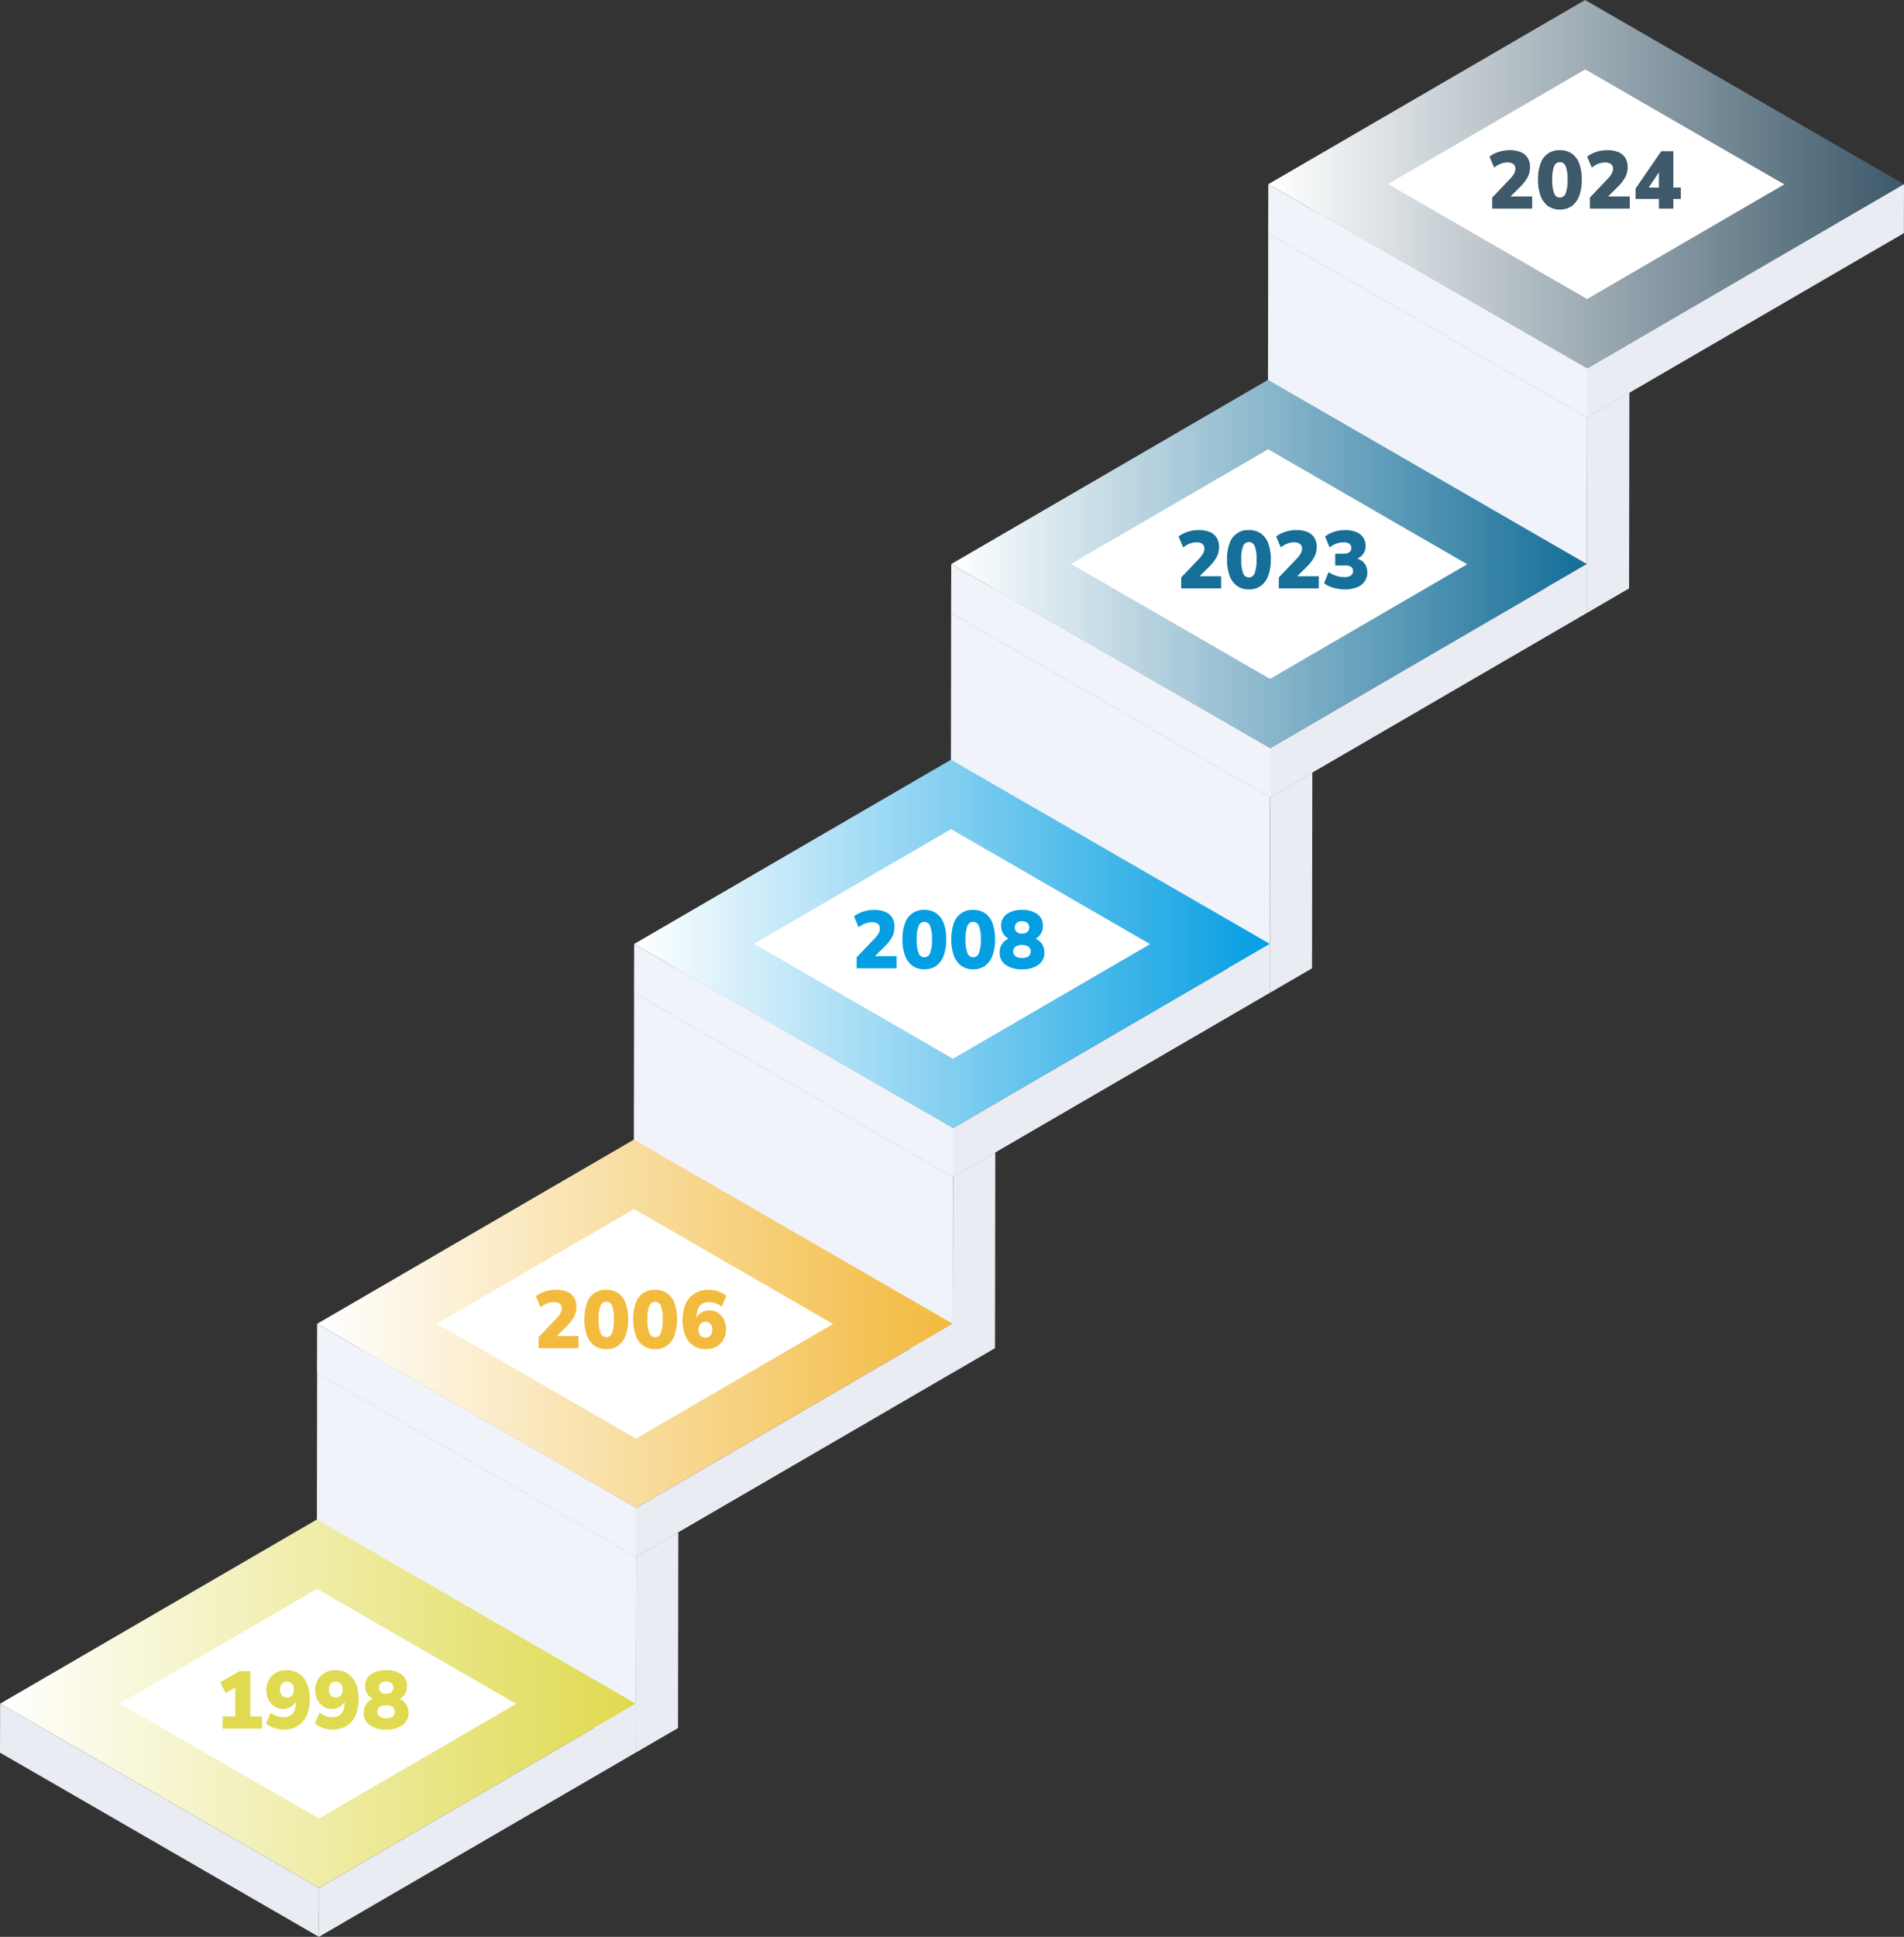 <svg xmlns="http://www.w3.org/2000/svg" xmlns:xlink="http://www.w3.org/1999/xlink" width="596.193" height="606.157" viewBox="0 0 596.193 606.157">
  <rect x="0" y="0" width="596.193" height="606.157" fill="#333333" stroke="none"/>
  <defs>
    <clipPath id="clip-path">
      <path id="Trazado_543" data-name="Trazado 543" d="M365.263,334.417l-99.2,57.648-99.851-57.648,99.2-57.65Z" transform="translate(-166.211 -276.767)" fill="none"/>
    </clipPath>
    <linearGradient id="linear-gradient" y1="0.5" x2="1" y2="0.5" gradientUnits="objectBoundingBox">
      <stop offset="0" stop-color="#fff"/>
      <stop offset="1" stop-color="#dfda4f"/>
    </linearGradient>
    <clipPath id="clip-path-2">
      <path id="Trazado_550" data-name="Trazado 550" d="M419.8,269.09l-99.2,57.65L220.75,269.09l99.2-57.648Z" transform="translate(-220.75 -211.442)" fill="none"/>
    </clipPath>
    <linearGradient id="linear-gradient-2" y1="0.5" x2="1" y2="0.5" gradientUnits="objectBoundingBox">
      <stop offset="0" stop-color="#fff"/>
      <stop offset="1" stop-color="#f2ba3e"/>
    </linearGradient>
    <clipPath id="clip-path-3">
      <path id="Trazado_557" data-name="Trazado 557" d="M474.353,203.764l-99.2,57.65L275.3,203.766l99.2-57.65Z" transform="translate(-275.302 -146.116)" fill="none"/>
    </clipPath>
    <linearGradient id="linear-gradient-3" y1="0.5" x2="1" y2="0.5" gradientUnits="objectBoundingBox">
      <stop offset="0" stop-color="#fff"/>
      <stop offset="1" stop-color="#049ee2"/>
    </linearGradient>
    <clipPath id="clip-path-4">
      <path id="Trazado_564" data-name="Trazado 564" d="M528.907,138.438l-99.2,57.65L329.855,138.44l99.2-57.65Z" transform="translate(-329.855 -80.79)" fill="none"/>
    </clipPath>
    <linearGradient id="linear-gradient-4" y1="0.5" x2="0.991" y2="0.5" gradientUnits="objectBoundingBox">
      <stop offset="0" stop-color="#fff"/>
      <stop offset="1" stop-color="#166f99"/>
    </linearGradient>
    <clipPath id="clip-path-5">
      <path id="Trazado_568" data-name="Trazado 568" d="M384.411,73.116l99.849,57.648,99.2-57.65-99.851-57.65Z" transform="translate(-384.411 -15.464)" fill="none"/>
    </clipPath>
    <linearGradient id="linear-gradient-5" y1="0.5" x2="1" y2="0.5" gradientUnits="objectBoundingBox">
      <stop offset="0" stop-color="#fff"/>
      <stop offset="1" stop-color="#3d596a"/>
    </linearGradient>
  </defs>
  <g id="Grupo_374" data-name="Grupo 374" transform="translate(-980.186 -2565)">
    <path id="Trazado_540" data-name="Trazado 540" d="M320.64,309.185l-.089,61.239L220.7,312.776l.089-61.239Z" transform="translate(858.693 2743.086)" fill="#f0f3fa"/>
    <path id="Trazado_541" data-name="Trazado 541" d="M275.656,286.682l13.245-7.7-.089,61.239-13.245,7.7Z" transform="translate(903.677 2765.59)" fill="#eaecf3"/>
    <path id="Trazado_542" data-name="Trazado 542" d="M220.75,255.005l13.245-7.7,99.849,57.65-13.243,7.7Z" transform="translate(858.733 2739.618)" fill="#eaecf3"/>
    <g id="Grupo_275" data-name="Grupo 275" transform="translate(980.23 3040.538)">
      <g id="Grupo_274" data-name="Grupo 274" clip-path="url(#clip-path)">
        <rect id="Rectángulo_320" data-name="Rectángulo 320" width="199.052" height="115.298" transform="translate(0)" fill="url(#linear-gradient)"/>
      </g>
    </g>
    <path id="Trazado_544" data-name="Trazado 544" d="M186.813,324.58,248.552,288.7l62.327,35.984L249.14,360.564Z" transform="translate(830.91 2773.556)" fill="#fff"/>
    <path id="Trazado_545" data-name="Trazado 545" d="M221.1,366.093l-.044,15.32,99.2-57.652.044-15.316Z" transform="translate(858.983 2789.744)" fill="#eaecf3"/>
    <path id="Trazado_546" data-name="Trazado 546" d="M166.187,323.764l99.851,57.648.044-15.318-99.851-57.65Z" transform="translate(813.999 2789.743)" fill="#eaecf3"/>
    <path id="Trazado_547" data-name="Trazado 547" d="M375.18,243.86,375.09,305.1,275.239,247.45l.089-61.239Z" transform="translate(903.408 2689.527)" fill="#f0f3fa"/>
    <path id="Trazado_548" data-name="Trazado 548" d="M330.2,221.357l13.245-7.7-.089,61.239-13.245,7.7Z" transform="translate(948.392 2712.03)" fill="#eaecf3"/>
    <path id="Trazado_549" data-name="Trazado 549" d="M275.289,189.679l13.245-7.7,99.851,57.648-13.245,7.7Z" transform="translate(903.449 2686.06)" fill="#eaecf3"/>
    <g id="Grupo_277" data-name="Grupo 277" transform="translate(1079.484 2921.655)">
      <g id="Grupo_276" data-name="Grupo 276" clip-path="url(#clip-path-2)">
        <rect id="Rectángulo_321" data-name="Rectángulo 321" width="199.052" height="115.298" transform="translate(0 0)" fill="url(#linear-gradient-2)"/>
      </g>
    </g>
    <path id="Trazado_551" data-name="Trazado 551" d="M241.352,259.254l61.739-35.879,62.325,35.986-61.739,35.877Z" transform="translate(875.625 2719.997)" fill="#fff"/>
    <path id="Trazado_552" data-name="Trazado 552" d="M374.838,243.119l-.044,15.318-99.2,57.65.044-15.318Z" transform="translate(903.698 2736.185)" fill="#eaecf3"/>
    <path id="Trazado_553" data-name="Trazado 553" d="M320.62,300.768l-.044,15.32-99.849-57.65.042-15.318Z" transform="translate(858.715 2736.185)" fill="#f0f3fa"/>
    <path id="Trazado_554" data-name="Trazado 554" d="M429.731,178.534l-.089,61.239-99.851-57.648.089-61.239Z" transform="translate(948.133 2635.969)" fill="#f0f3fa"/>
    <path id="Trazado_555" data-name="Trazado 555" d="M384.747,156.031l13.245-7.7-.089,61.239-13.245,7.7Z" transform="translate(993.117 2658.472)" fill="#eaecf3"/>
    <path id="Trazado_556" data-name="Trazado 556" d="M329.84,124.353l13.245-7.7L442.936,174.3,429.691,182Z" transform="translate(948.174 2632.501)" fill="#eaecf3"/>
    <g id="Grupo_279" data-name="Grupo 279" transform="translate(1178.762 2802.771)">
      <g id="Grupo_278" data-name="Grupo 278" clip-path="url(#clip-path-3)">
        <rect id="Rectángulo_322" data-name="Rectángulo 322" width="199.05" height="115.298" fill="url(#linear-gradient-3)"/>
      </g>
    </g>
    <path id="Trazado_558" data-name="Trazado 558" d="M295.9,193.928l61.737-35.879,62.327,35.986-61.739,35.877Z" transform="translate(920.351 2666.438)" fill="#fff"/>
    <path id="Trazado_559" data-name="Trazado 559" d="M429.389,177.793l-.044,15.32-99.2,57.648.044-15.318Z" transform="translate(948.423 2682.625)" fill="#eaecf3"/>
    <path id="Trazado_560" data-name="Trazado 560" d="M375.171,235.442l-.044,15.32-99.849-57.65.042-15.318Z" transform="translate(903.44 2682.626)" fill="#f0f3fa"/>
    <path id="Trazado_561" data-name="Trazado 561" d="M484.285,113.208l-.089,61.239L384.345,116.8l.089-61.239Z" transform="translate(992.861 2582.41)" fill="#f0f3fa"/>
    <path id="Trazado_562" data-name="Trazado 562" d="M439.3,90.7l13.245-7.7-.089,61.237-13.245,7.7Z" transform="translate(1037.845 2604.914)" fill="#eaecf3"/>
    <path id="Trazado_563" data-name="Trazado 563" d="M384.394,59.027l13.245-7.7,99.851,57.648-13.245,7.7Z" transform="translate(992.901 2578.942)" fill="#eaecf3"/>
    <g id="Grupo_281" data-name="Grupo 281" transform="translate(1278.041 2683.885)">
      <g id="Grupo_280" data-name="Grupo 280" clip-path="url(#clip-path-4)">
        <rect id="Rectángulo_323" data-name="Rectángulo 323" width="199.052" height="115.298" transform="translate(0)" fill="url(#linear-gradient-4)"/>
      </g>
    </g>
    <path id="Trazado_565" data-name="Trazado 565" d="M350.458,128.6,412.2,92.724l62.327,35.984-61.741,35.879Z" transform="translate(965.078 2612.879)" fill="#fff"/>
    <path id="Trazado_566" data-name="Trazado 566" d="M483.943,112.468l-.044,15.32-99.2,57.648.044-15.318Z" transform="translate(993.151 2629.066)" fill="#eaecf3"/>
    <path id="Trazado_567" data-name="Trazado 567" d="M429.726,170.116l-.044,15.32-99.851-57.65.044-15.318Z" transform="translate(948.167 2629.067)" fill="#f0f3fa"/>
    <g id="Grupo_283" data-name="Grupo 283" transform="translate(1377.326 2565)">
      <g id="Grupo_282" data-name="Grupo 282" clip-path="url(#clip-path-5)">
        <rect id="Rectángulo_324" data-name="Rectángulo 324" width="199.052" height="115.3" transform="translate(0)" fill="url(#linear-gradient-5)"/>
      </g>
    </g>
    <path id="Trazado_569" data-name="Trazado 569" d="M405.013,63.277,466.751,27.4l62.327,35.984L467.339,99.261Z" transform="translate(1009.807 2559.32)" fill="#fff"/>
    <path id="Trazado_570" data-name="Trazado 570" d="M439.3,104.792l-.042,15.32,99.2-57.65.044-15.32Z" transform="translate(1037.88 2575.508)" fill="#eaecf3"/>
    <path id="Trazado_571" data-name="Trazado 571" d="M484.281,104.791l-.044,15.32L384.387,62.46l.044-15.318Z" transform="translate(992.895 2575.509)" fill="#f0f3fa"/>
    <path id="Trazado_572" data-name="Trazado 572" d="M204.839,320.815v-3.8h3.949V306.751h2.166l-5.172,2.955-1.707-3.389,6.115-3.465H213.5v14.166H217.2v3.8Z" transform="translate(845.063 2785.158)" fill="#dfda4f"/>
    <g id="Grupo_285" data-name="Grupo 285" transform="translate(1063.482 2612.004)">
      <path id="Trazado_573" data-name="Trazado 573" d="M217.409,321.259a8.777,8.777,0,0,1-1.936-.218,8.975,8.975,0,0,1-1.86-.635,8.232,8.232,0,0,1-1.656-1.034l1.478-3.412a6.66,6.66,0,0,0,1.924,1.081,6.162,6.162,0,0,0,2.1.369,4.238,4.238,0,0,0,1.669-.306,2.933,2.933,0,0,0,1.2-.9,4.241,4.241,0,0,0,.726-1.476,7.415,7.415,0,0,0,.255-2.051V311.3h.382a4.442,4.442,0,0,1-.841,1.871,4.175,4.175,0,0,1-1.529,1.21,4.683,4.683,0,0,1-2.038.435,4.761,4.761,0,0,1-2.637-.764,5.493,5.493,0,0,1-1.885-2.091,6.861,6.861,0,0,1,.1-6.24,5.95,5.95,0,0,1,2.2-2.217,6.257,6.257,0,0,1,3.21-.815,7.143,7.143,0,0,1,4.013,1.081,6.83,6.83,0,0,1,2.51,3.108,12.469,12.469,0,0,1,.866,4.906,12.127,12.127,0,0,1-.981,5.107,7.19,7.19,0,0,1-2.828,3.248,8.39,8.39,0,0,1-4.446,1.123m1.146-10.038a2.136,2.136,0,0,0,1.134-.306,1.933,1.933,0,0,0,.752-.855,3.087,3.087,0,0,0,.255-1.31,3.209,3.209,0,0,0-.255-1.312,1.846,1.846,0,0,0-.752-.868,2.439,2.439,0,0,0-2.318,0,1.922,1.922,0,0,0-.764.868,3.068,3.068,0,0,0-.267,1.312,2.953,2.953,0,0,0,.267,1.31,2.018,2.018,0,0,0,.764.855,2.232,2.232,0,0,0,1.185.306" transform="translate(-211.957 173.017)" fill="#dfda4f"/>
      <path id="Trazado_574" data-name="Trazado 574" d="M225.808,321.259a8.777,8.777,0,0,1-1.936-.218,8.975,8.975,0,0,1-1.86-.635,8.232,8.232,0,0,1-1.656-1.034l1.478-3.412a6.659,6.659,0,0,0,1.924,1.081,6.163,6.163,0,0,0,2.1.369,4.238,4.238,0,0,0,1.669-.306,2.933,2.933,0,0,0,1.2-.9,4.241,4.241,0,0,0,.726-1.476,7.414,7.414,0,0,0,.255-2.051V311.3h.382a4.443,4.443,0,0,1-.841,1.871,4.175,4.175,0,0,1-1.529,1.21,4.683,4.683,0,0,1-2.038.435,4.761,4.761,0,0,1-2.637-.764,5.493,5.493,0,0,1-1.885-2.091,6.86,6.86,0,0,1,.1-6.24,5.95,5.95,0,0,1,2.2-2.217,6.257,6.257,0,0,1,3.21-.815,7.143,7.143,0,0,1,4.013,1.081,6.83,6.83,0,0,1,2.51,3.108,12.469,12.469,0,0,1,.866,4.906,12.127,12.127,0,0,1-.981,5.107,7.19,7.19,0,0,1-2.828,3.248,8.39,8.39,0,0,1-4.446,1.123m1.146-10.038a2.137,2.137,0,0,0,1.134-.306,1.933,1.933,0,0,0,.752-.855,3.088,3.088,0,0,0,.255-1.31,3.21,3.21,0,0,0-.255-1.312,1.846,1.846,0,0,0-.752-.868,2.44,2.44,0,0,0-2.319,0,1.922,1.922,0,0,0-.764.868,3.068,3.068,0,0,0-.267,1.312,2.953,2.953,0,0,0,.267,1.31,2.018,2.018,0,0,0,.764.855,2.232,2.232,0,0,0,1.185.306" transform="translate(-205.071 173.017)" fill="#dfda4f"/>
      <path id="Trazado_575" data-name="Trazado 575" d="M235.778,321.259a8.445,8.445,0,0,1-5.134-1.388,4.51,4.51,0,0,1-1.873-3.834,4.864,4.864,0,0,1,.522-2.293,4.4,4.4,0,0,1,1.44-1.618,4.491,4.491,0,0,1,2.064-.752v.737a4.666,4.666,0,0,1-1.86-.852,4.2,4.2,0,0,1-1.261-1.569,4.73,4.73,0,0,1-.446-2.062A4.265,4.265,0,0,1,231.013,304a7.918,7.918,0,0,1,4.79-1.31,7.8,7.8,0,0,1,4.764,1.31,4.285,4.285,0,0,1,1.758,3.633,4.918,4.918,0,0,1-.446,2.1,4.214,4.214,0,0,1-1.236,1.567,3.88,3.88,0,0,1-1.834.764v-.688a4.48,4.48,0,0,1,2.064.79,4.547,4.547,0,0,1,1.4,1.616,4.845,4.845,0,0,1,.51,2.257,4.51,4.51,0,0,1-1.873,3.834,8.449,8.449,0,0,1-5.134,1.388m0-3.541a3.39,3.39,0,0,0,2.051-.524,2,2,0,0,0,0-3.043,4.382,4.382,0,0,0-4.1,0,2,2,0,0,0,0,3.043,3.386,3.386,0,0,0,2.051.524m0-7.618a2.509,2.509,0,0,0,1.682-.522,1.941,1.941,0,0,0,0-2.828,2.51,2.51,0,0,0-1.682-.522,2.452,2.452,0,0,0-1.682.522,2,2,0,0,0,0,2.828,2.451,2.451,0,0,0,1.682.522" transform="translate(-198.172 173.017)" fill="#dfda4f"/>
      <path id="Trazado_576" data-name="Trazado 576" d="M259.234,255.537V252.1l5.4-5.656a11.438,11.438,0,0,0,1.094-1.287,4.539,4.539,0,0,0,.588-1.07,2.968,2.968,0,0,0,.177-1.006,1.746,1.746,0,0,0-.635-1.465,2.986,2.986,0,0,0-1.862-.5,6.032,6.032,0,0,0-2.051.382,7.386,7.386,0,0,0-2.1,1.223l-1.452-3.44a9.231,9.231,0,0,1,2.841-1.465,10.973,10.973,0,0,1,3.452-.548,8.846,8.846,0,0,1,3.5.611,4.622,4.622,0,0,1,2.153,1.8,5.271,5.271,0,0,1,.739,2.841,7.886,7.886,0,0,1-.166,1.605,5.96,5.96,0,0,1-.562,1.541,10.839,10.839,0,0,1-.994,1.541,14.907,14.907,0,0,1-1.489,1.656l-4.128,4.077v-1.2h8v3.8Z" transform="translate(-173.886 119.384)" fill="#f2bb3e"/>
      <path id="Trazado_577" data-name="Trazado 577" d="M273.591,255.843a6.213,6.213,0,0,1-3.747-1.11,6.744,6.744,0,0,1-2.317-3.2,14.38,14.38,0,0,1-.792-5.07,14.1,14.1,0,0,1,.792-5.019,6.028,6.028,0,0,1,6.064-4.177,6.378,6.378,0,0,1,3.743,1.068,6.555,6.555,0,0,1,2.319,3.108,13.982,13.982,0,0,1,.79,5.019,14.384,14.384,0,0,1-.79,5.07,6.747,6.747,0,0,1-2.319,3.2,6.209,6.209,0,0,1-3.743,1.11m0-3.745a1.915,1.915,0,0,0,1.807-1.338,11.49,11.49,0,0,0,.586-4.295,10.739,10.739,0,0,0-.586-4.189,1.927,1.927,0,0,0-3.618,0,10.834,10.834,0,0,0-.586,4.217,11.388,11.388,0,0,0,.586,4.268,1.917,1.917,0,0,0,1.811,1.338" transform="translate(-167.046 119.384)" fill="#f2bb3e"/>
      <path id="Trazado_578" data-name="Trazado 578" d="M281.992,255.843a6.22,6.22,0,0,1-3.747-1.11,6.767,6.767,0,0,1-2.317-3.2,14.336,14.336,0,0,1-.792-5.07,14.06,14.06,0,0,1,.792-5.019,6.028,6.028,0,0,1,6.064-4.177,6.38,6.38,0,0,1,3.745,1.068,6.589,6.589,0,0,1,2.319,3.108,13.98,13.98,0,0,1,.79,5.019,14.381,14.381,0,0,1-.79,5.07,6.782,6.782,0,0,1-2.319,3.2,6.211,6.211,0,0,1-3.745,1.11m0-3.745a1.916,1.916,0,0,0,1.807-1.338,11.488,11.488,0,0,0,.586-4.295,10.737,10.737,0,0,0-.586-4.189,1.926,1.926,0,0,0-3.616,0,10.834,10.834,0,0,0-.586,4.217,11.388,11.388,0,0,0,.586,4.268,1.915,1.915,0,0,0,1.809,1.338" transform="translate(-160.159 119.384)" fill="#f2bb3e"/>
      <path id="Trazado_579" data-name="Trazado 579" d="M291.023,255.843a7.158,7.158,0,0,1-4-1.083,6.778,6.778,0,0,1-2.522-3.108,12.434,12.434,0,0,1-.866-4.9,11.972,11.972,0,0,1,.994-5.121,7.332,7.332,0,0,1,2.828-3.236,8.343,8.343,0,0,1,4.433-1.121,9,9,0,0,1,1.962.217,8.685,8.685,0,0,1,1.847.635,9.339,9.339,0,0,1,1.643,1.008l-1.452,3.44a6.38,6.38,0,0,0-4.051-1.452,4.346,4.346,0,0,0-1.656.293,2.881,2.881,0,0,0-1.2.9,4.129,4.129,0,0,0-.728,1.5,7.781,7.781,0,0,0-.242,2.038v1.376h-.408a4.689,4.689,0,0,1,.853-1.884,4.091,4.091,0,0,1,1.529-1.2,4.734,4.734,0,0,1,2.027-.433,4.786,4.786,0,0,1,2.673.763,5.46,5.46,0,0,1,1.86,2.078,7,7,0,0,1-.1,6.255,5.693,5.693,0,0,1-2.191,2.228,6.38,6.38,0,0,1-3.236.8m-.255-3.592a2.262,2.262,0,0,0,1.174-.306,1.889,1.889,0,0,0,.763-.868,3.469,3.469,0,0,0,0-2.61,2.027,2.027,0,0,0-.752-.868,2.157,2.157,0,0,0-1.185-.317,2.07,2.07,0,0,0-1.134.317,2.119,2.119,0,0,0-.764.868,3.337,3.337,0,0,0,0,2.61,1.99,1.99,0,0,0,.764.868,2.141,2.141,0,0,0,1.134.306" transform="translate(-153.191 119.384)" fill="#f2bb3e"/>
      <path id="Trazado_580" data-name="Trazado 580" d="M313.965,190.212v-3.44l5.4-5.656a11.453,11.453,0,0,0,1.1-1.287,4.534,4.534,0,0,0,.588-1.07,3.014,3.014,0,0,0,.177-1.006,1.748,1.748,0,0,0-.637-1.465,2.981,2.981,0,0,0-1.86-.5,6,6,0,0,0-2.049.382,7.343,7.343,0,0,0-2.1,1.223l-1.454-3.44a9.242,9.242,0,0,1,2.843-1.465,10.963,10.963,0,0,1,3.45-.548,8.834,8.834,0,0,1,3.5.611,4.613,4.613,0,0,1,2.153,1.8,5.238,5.238,0,0,1,.739,2.841,7.891,7.891,0,0,1-.166,1.605,5.891,5.891,0,0,1-.56,1.541,11.17,11.17,0,0,1-.994,1.541,14.925,14.925,0,0,1-1.49,1.656l-4.126,4.077v-1.2h8v3.8Z" transform="translate(-129.015 65.826)" fill="#049ee2"/>
      <path id="Trazado_581" data-name="Trazado 581" d="M328.321,190.518a6.22,6.22,0,0,1-3.747-1.11,6.767,6.767,0,0,1-2.317-3.2,14.337,14.337,0,0,1-.792-5.07,14.061,14.061,0,0,1,.792-5.019,6.028,6.028,0,0,1,6.064-4.177,6.38,6.38,0,0,1,3.745,1.068,6.589,6.589,0,0,1,2.319,3.108,13.978,13.978,0,0,1,.79,5.019,14.38,14.38,0,0,1-.79,5.07,6.783,6.783,0,0,1-2.319,3.2,6.21,6.21,0,0,1-3.745,1.11m0-3.745a1.917,1.917,0,0,0,1.807-1.338,11.488,11.488,0,0,0,.586-4.295,10.737,10.737,0,0,0-.586-4.189,1.926,1.926,0,0,0-3.616,0,10.833,10.833,0,0,0-.586,4.217,11.387,11.387,0,0,0,.586,4.268,1.915,1.915,0,0,0,1.809,1.338" transform="translate(-122.174 65.826)" fill="#049ee2"/>
      <path id="Trazado_582" data-name="Trazado 582" d="M336.72,190.518a6.211,6.211,0,0,1-3.745-1.11,6.759,6.759,0,0,1-2.319-3.2,14.382,14.382,0,0,1-.79-5.07,14.1,14.1,0,0,1,.79-5.019,6.032,6.032,0,0,1,6.064-4.177,6.38,6.38,0,0,1,3.745,1.068,6.565,6.565,0,0,1,2.318,3.108,13.98,13.98,0,0,1,.79,5.019,14.381,14.381,0,0,1-.79,5.07,6.758,6.758,0,0,1-2.318,3.2,6.211,6.211,0,0,1-3.745,1.11m0-3.745a1.917,1.917,0,0,0,1.809-1.338,11.49,11.49,0,0,0,.586-4.295,10.739,10.739,0,0,0-.586-4.189,1.927,1.927,0,0,0-3.618,0,10.835,10.835,0,0,0-.586,4.217,11.389,11.389,0,0,0,.586,4.268,1.917,1.917,0,0,0,1.809,1.338" transform="translate(-115.287 65.826)" fill="#049ee2"/>
      <path id="Trazado_583" data-name="Trazado 583" d="M345.19,190.518a8.442,8.442,0,0,1-5.134-1.389,4.506,4.506,0,0,1-1.874-3.834,4.844,4.844,0,0,1,.524-2.293,4.405,4.405,0,0,1,1.44-1.618,4.476,4.476,0,0,1,2.062-.752v.737a4.669,4.669,0,0,1-1.858-.852,4.223,4.223,0,0,1-1.263-1.569,4.757,4.757,0,0,1-.446-2.062,4.266,4.266,0,0,1,1.785-3.632,7.914,7.914,0,0,1,4.79-1.31,7.807,7.807,0,0,1,4.764,1.31,4.289,4.289,0,0,1,1.758,3.632,4.918,4.918,0,0,1-.446,2.1,4.214,4.214,0,0,1-1.236,1.567,3.881,3.881,0,0,1-1.835.764v-.688a4.48,4.48,0,0,1,2.064.79,4.525,4.525,0,0,1,1.4,1.616,4.824,4.824,0,0,1,.511,2.257,4.507,4.507,0,0,1-1.874,3.834,8.44,8.44,0,0,1-5.132,1.389m0-3.541a3.394,3.394,0,0,0,2.051-.524,2,2,0,0,0,0-3.043,4.383,4.383,0,0,0-4.1,0,2,2,0,0,0,0,3.043,3.386,3.386,0,0,0,2.051.524m0-7.618a2.513,2.513,0,0,0,1.682-.522,1.941,1.941,0,0,0,0-2.828,2.513,2.513,0,0,0-1.682-.522,2.457,2.457,0,0,0-1.683.522,2,2,0,0,0,0,2.828,2.456,2.456,0,0,0,1.683.522" transform="translate(-108.469 65.826)" fill="#049ee2"/>
      <path id="Trazado_584" data-name="Trazado 584" d="M369.8,124.887v-3.44l5.4-5.656a11.467,11.467,0,0,0,1.1-1.287,4.532,4.532,0,0,0,.588-1.07,3.014,3.014,0,0,0,.177-1.006,1.748,1.748,0,0,0-.637-1.465,2.981,2.981,0,0,0-1.86-.5,6.016,6.016,0,0,0-2.051.382,7.393,7.393,0,0,0-2.1,1.223l-1.452-3.44a9.232,9.232,0,0,1,2.841-1.465,10.983,10.983,0,0,1,3.452-.548,8.834,8.834,0,0,1,3.5.611,4.613,4.613,0,0,1,2.153,1.8,5.254,5.254,0,0,1,.739,2.841,7.89,7.89,0,0,1-.166,1.605,5.89,5.89,0,0,1-.561,1.541,11.17,11.17,0,0,1-.994,1.541,14.918,14.918,0,0,1-1.49,1.656l-4.126,4.077v-1.2h8v3.8Z" transform="translate(-83.232 12.268)" fill="#166f99"/>
      <path id="Trazado_585" data-name="Trazado 585" d="M384.163,125.193a6.22,6.22,0,0,1-3.747-1.11,6.767,6.767,0,0,1-2.317-3.2,14.336,14.336,0,0,1-.792-5.07,14.06,14.06,0,0,1,.792-5.019,6.028,6.028,0,0,1,6.064-4.177,6.38,6.38,0,0,1,3.745,1.068,6.59,6.59,0,0,1,2.319,3.108,13.98,13.98,0,0,1,.79,5.019,14.381,14.381,0,0,1-.79,5.07,6.783,6.783,0,0,1-2.319,3.2,6.211,6.211,0,0,1-3.745,1.11m0-3.745a1.916,1.916,0,0,0,1.807-1.338,11.486,11.486,0,0,0,.586-4.295,10.735,10.735,0,0,0-.586-4.189,1.926,1.926,0,0,0-3.616,0,10.834,10.834,0,0,0-.586,4.217,11.388,11.388,0,0,0,.586,4.268,1.915,1.915,0,0,0,1.809,1.338" transform="translate(-76.391 12.268)" fill="#166f99"/>
      <path id="Trazado_586" data-name="Trazado 586" d="M386.6,124.887v-3.44l5.4-5.656a11.468,11.468,0,0,0,1.1-1.287,4.535,4.535,0,0,0,.588-1.07,3.014,3.014,0,0,0,.177-1.006,1.748,1.748,0,0,0-.637-1.465,2.981,2.981,0,0,0-1.86-.5,6.015,6.015,0,0,0-2.051.382,7.393,7.393,0,0,0-2.1,1.223l-1.452-3.44a9.232,9.232,0,0,1,2.841-1.465,10.982,10.982,0,0,1,3.452-.548,8.834,8.834,0,0,1,3.5.611,4.613,4.613,0,0,1,2.153,1.8,5.254,5.254,0,0,1,.739,2.841,7.89,7.89,0,0,1-.166,1.605,5.891,5.891,0,0,1-.561,1.541,11.17,11.17,0,0,1-.994,1.541,14.924,14.924,0,0,1-1.49,1.656l-4.126,4.077v-1.2h8v3.8Z" transform="translate(-69.458 12.268)" fill="#166f99"/>
      <path id="Trazado_587" data-name="Trazado 587" d="M400.505,125.193a12.746,12.746,0,0,1-2.5-.242,11.669,11.669,0,0,1-2.255-.675,6.489,6.489,0,0,1-1.745-1.045l1.427-3.465a9.344,9.344,0,0,0,2.357,1.172,8.073,8.073,0,0,0,2.559.408,4.5,4.5,0,0,0,1.5-.217,1.825,1.825,0,0,0,.917-.65,1.766,1.766,0,0,0,.306-1.045,1.478,1.478,0,0,0-.612-1.312,3.25,3.25,0,0,0-1.834-.42H397.5v-3.694h2.7a3.43,3.43,0,0,0,1.237-.2,1.759,1.759,0,0,0,.815-.611,1.63,1.63,0,0,0,.291-.968,1.524,1.524,0,0,0-.611-1.3,2.985,2.985,0,0,0-1.809-.459,6.6,6.6,0,0,0-2.28.395,7.468,7.468,0,0,0-2.1,1.21l-1.427-3.44a8.433,8.433,0,0,1,2.815-1.478,11.23,11.23,0,0,1,3.452-.535,8.951,8.951,0,0,1,3.463.6,4.867,4.867,0,0,1,2.191,1.707,4.562,4.562,0,0,1,.764,2.662,4.193,4.193,0,0,1-.864,2.662,4.25,4.25,0,0,1-2.42,1.49v-.357a4.784,4.784,0,0,1,2.062.815,4.142,4.142,0,0,1,1.3,1.541,4.811,4.811,0,0,1,.459,2.153,4.722,4.722,0,0,1-.841,2.815,5.37,5.37,0,0,1-2.42,1.834,9.885,9.885,0,0,1-3.771.65" transform="translate(-62.697 12.268)" fill="#166f99"/>
      <path id="Trazado_588" data-name="Trazado 588" d="M423.314,59.56V56.12l5.4-5.656a11.427,11.427,0,0,0,1.094-1.287,4.537,4.537,0,0,0,.588-1.07,2.968,2.968,0,0,0,.177-1.006,1.747,1.747,0,0,0-.635-1.465,2.987,2.987,0,0,0-1.862-.5,6.031,6.031,0,0,0-2.051.382,7.386,7.386,0,0,0-2.1,1.223l-1.452-3.44a9.233,9.233,0,0,1,2.841-1.465,10.973,10.973,0,0,1,3.452-.548,8.846,8.846,0,0,1,3.5.611,4.622,4.622,0,0,1,2.153,1.8,5.27,5.27,0,0,1,.739,2.841A7.89,7.89,0,0,1,435,48.146a5.961,5.961,0,0,1-.562,1.541,10.842,10.842,0,0,1-.994,1.541,14.9,14.9,0,0,1-1.489,1.656l-4.127,4.077v-1.2h8v3.8Z" transform="translate(-39.361 -41.292)" fill="#3d596a"/>
      <path id="Trazado_589" data-name="Trazado 589" d="M437.671,59.867a6.211,6.211,0,0,1-3.745-1.11,6.758,6.758,0,0,1-2.319-3.2,14.382,14.382,0,0,1-.79-5.07,14.105,14.105,0,0,1,.79-5.019,6.032,6.032,0,0,1,6.064-4.177,6.38,6.38,0,0,1,3.745,1.068,6.566,6.566,0,0,1,2.319,3.108,13.98,13.98,0,0,1,.79,5.019,14.381,14.381,0,0,1-.79,5.07,6.759,6.759,0,0,1-2.319,3.2,6.211,6.211,0,0,1-3.745,1.11m0-3.745a1.917,1.917,0,0,0,1.809-1.338,11.488,11.488,0,0,0,.586-4.295,10.738,10.738,0,0,0-.586-4.189,1.927,1.927,0,0,0-3.618,0,10.834,10.834,0,0,0-.586,4.217,11.388,11.388,0,0,0,.586,4.268,1.917,1.917,0,0,0,1.809,1.338" transform="translate(-32.52 -41.291)" fill="#3d596a"/>
      <path id="Trazado_590" data-name="Trazado 590" d="M440.114,59.56V56.12l5.4-5.656a11.427,11.427,0,0,0,1.094-1.287,4.536,4.536,0,0,0,.588-1.07,2.97,2.97,0,0,0,.177-1.006,1.747,1.747,0,0,0-.635-1.465,2.987,2.987,0,0,0-1.862-.5,6.031,6.031,0,0,0-2.051.382,7.384,7.384,0,0,0-2.1,1.223l-1.452-3.44a9.231,9.231,0,0,1,2.841-1.465,10.973,10.973,0,0,1,3.452-.548,8.846,8.846,0,0,1,3.5.611,4.622,4.622,0,0,1,2.153,1.8,5.27,5.27,0,0,1,.739,2.841,7.89,7.89,0,0,1-.166,1.605,5.96,5.96,0,0,1-.562,1.541,10.848,10.848,0,0,1-.994,1.541,14.906,14.906,0,0,1-1.489,1.656l-4.127,4.077v-1.2h8v3.8Z" transform="translate(-25.587 -41.292)" fill="#3d596a"/>
      <path id="Trazado_591" data-name="Trazado 591" d="M454.916,59.422V56.416H447.6V53.155l8.053-11.695h3.771V52.849h2.344v3.567h-2.344v3.006Zm0-6.573V47.042h.713l-4.69,6.928V52.849Z" transform="translate(-18.758 -41.154)" fill="#3d596a"/>
    </g>
  </g>
</svg>
